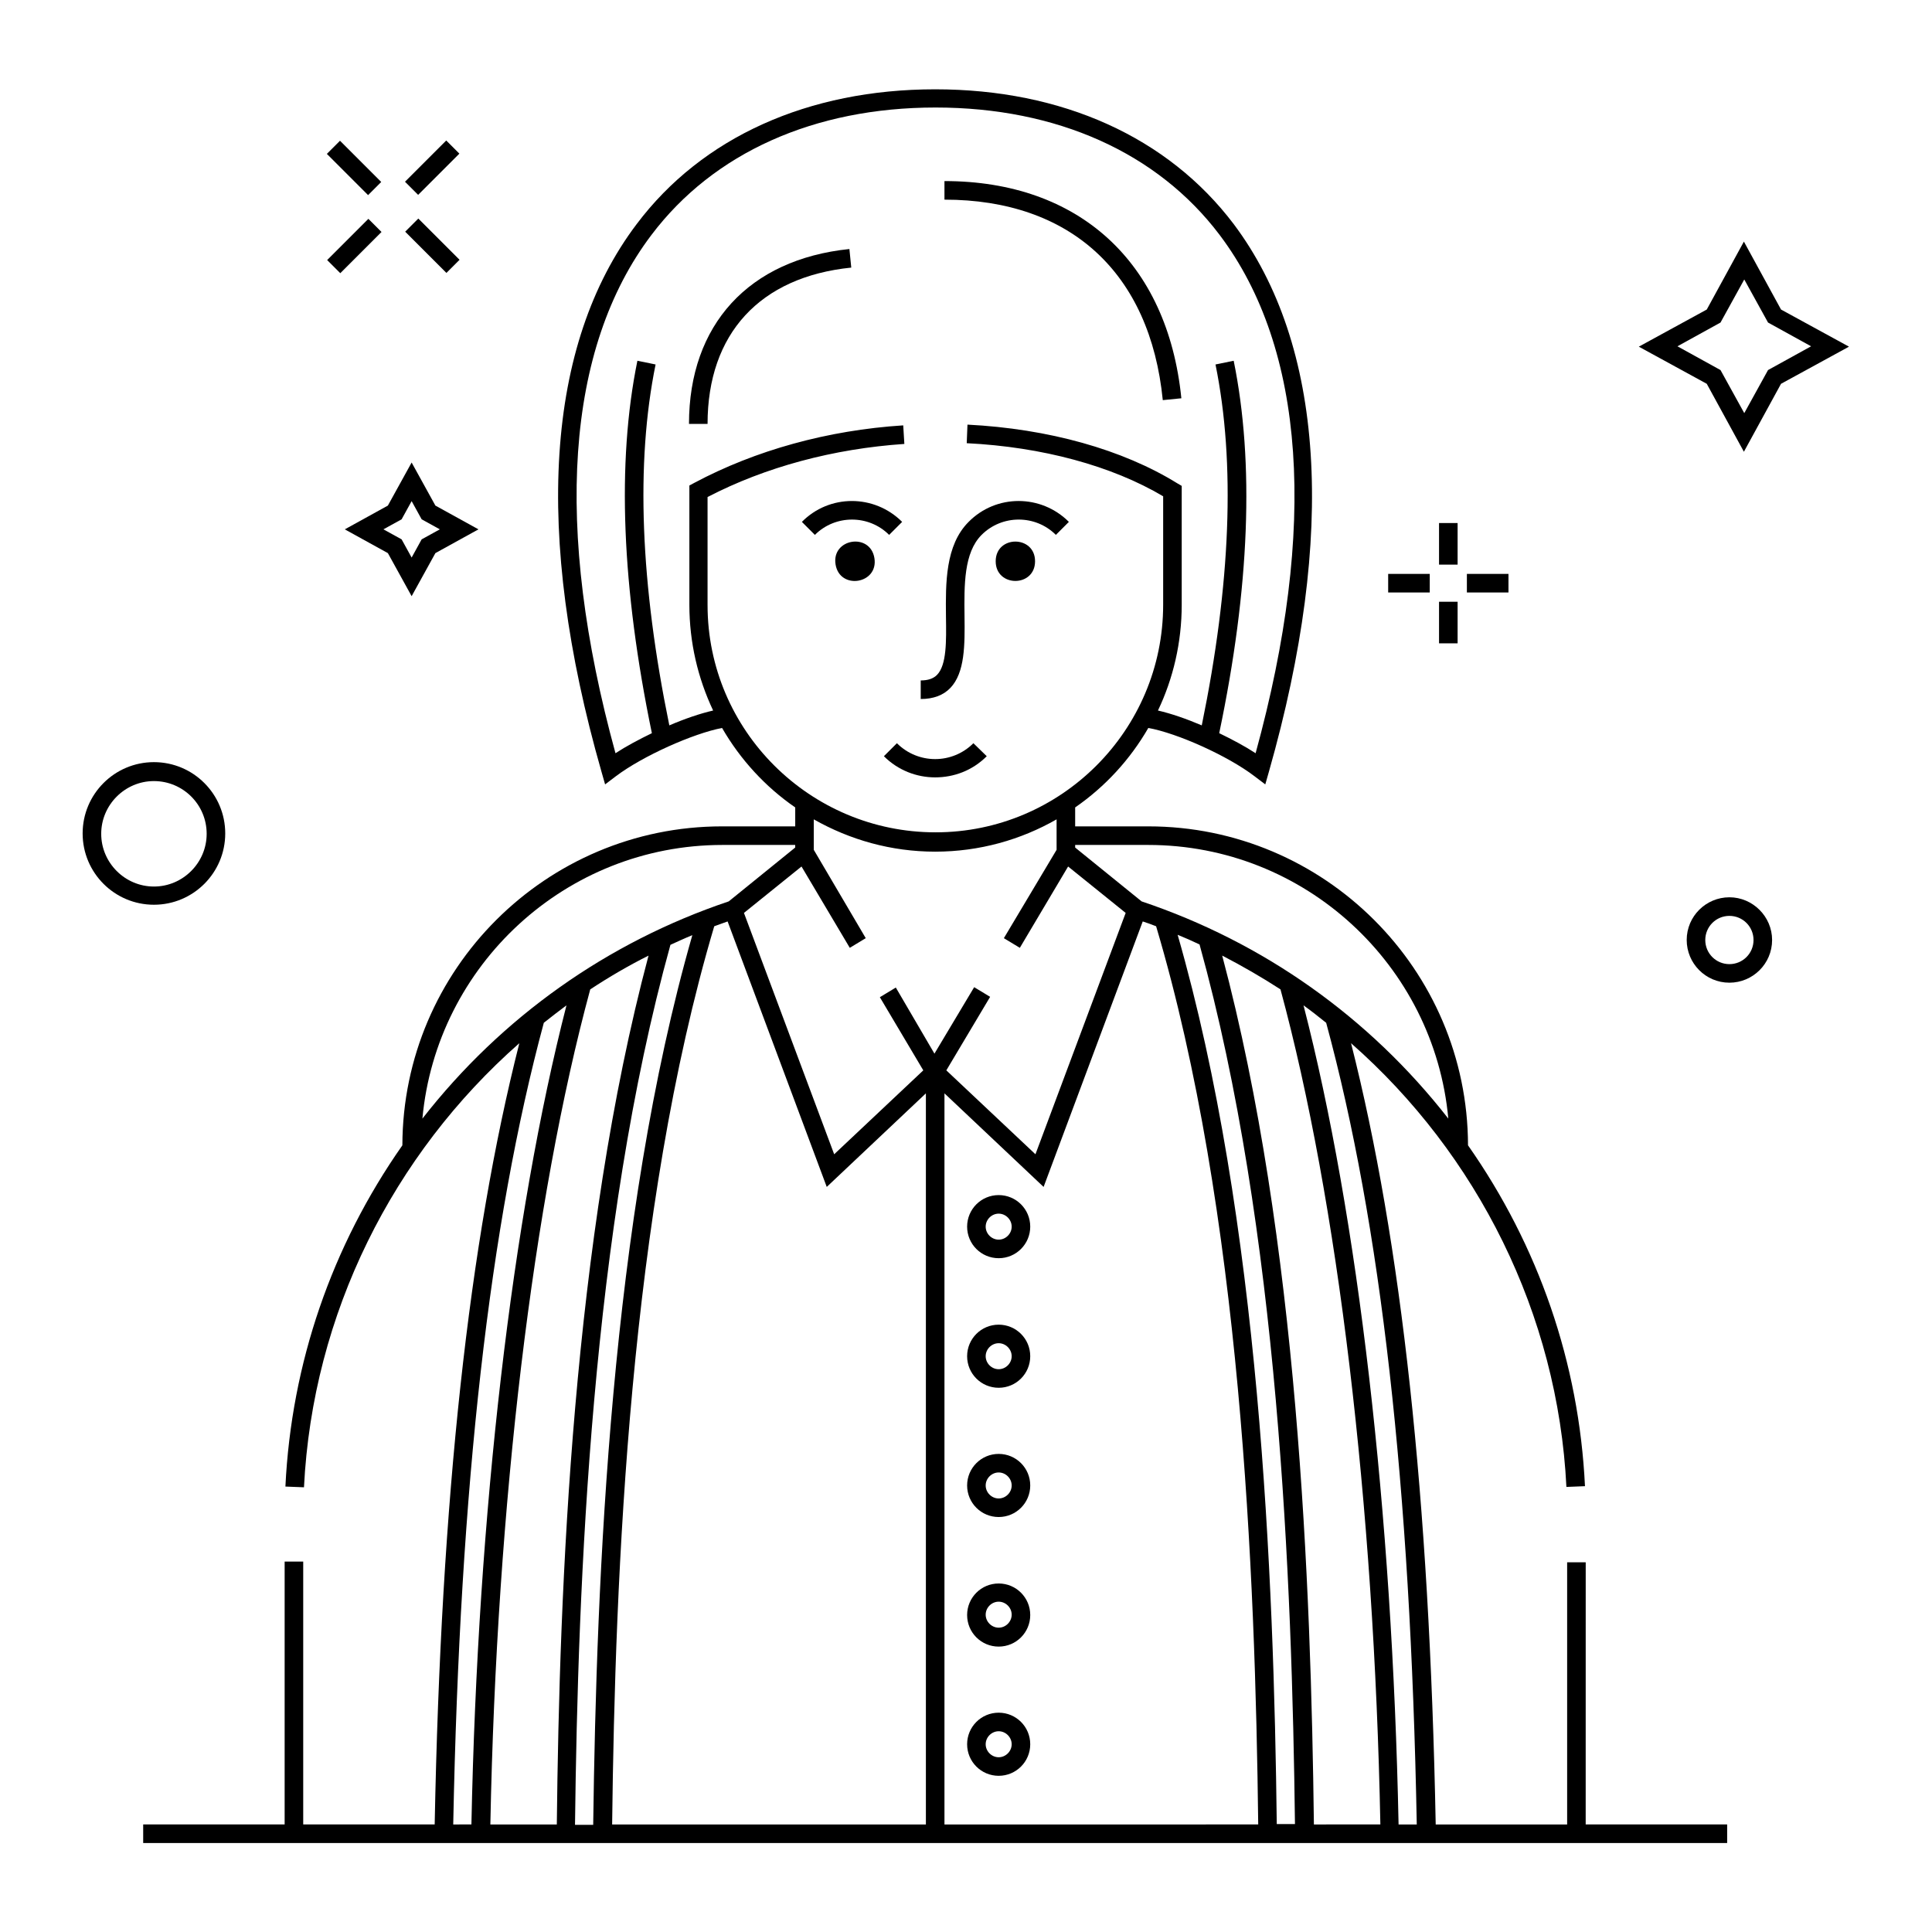 <?xml version="1.0" encoding="UTF-8"?>
<!-- Uploaded to: ICON Repo, www.iconrepo.com, Generator: ICON Repo Mixer Tools -->
<svg fill="#000000" width="800px" height="800px" version="1.1" viewBox="144 144 512 512" xmlns="http://www.w3.org/2000/svg">
 <g>
  <path d="m230.62 184.78 3.481-3.481 10.926 10.926-3.481 3.481z"/>
  <path d="m251.38 205.4 3.481-3.481 10.926 10.926-3.481 3.481z"/>
  <path d="m230.7 212.92 10.926-10.926 3.481 3.481-10.926 10.926z"/>
  <path d="m251.33 192.16 10.926-10.926 3.481 3.481-10.926 10.926z"/>
  <path d="m525.36 282.61h4.922v11.02h-4.922z"/>
  <path d="m525.36 303.47h4.922v11.02h-4.922z"/>
  <path d="m511.88 296.09h11.02v4.922h-11.02z"/>
  <path d="m532.74 296.09h11.02v4.922h-11.02z"/>
  <path d="m615.99 226.03-9.84-18.008-9.84 18.008-18.008 9.84 18.008 9.84 9.84 18.008 9.84-18.008 18.008-9.84zm-3.445 16.039-6.297 11.414-6.297-11.414-11.414-6.297 11.414-6.297 6.297-11.414 6.297 11.414 11.414 6.297z"/>
  <path d="m246.79 290.58 6.297 11.414 6.297-11.414 11.414-6.297-11.414-6.297-6.297-11.414-6.297 11.414-11.414 6.297zm3.641-8.957 2.656-4.82 2.656 4.82 4.82 2.656-4.82 2.656-2.656 4.82-2.656-4.82-4.82-2.656z"/>
  <path d="m203.69 364.87c0-10.43-8.461-18.895-18.895-18.895-10.43 0-18.895 8.461-18.895 18.895 0 10.43 8.461 18.895 18.895 18.895 10.43-0.004 18.895-8.465 18.895-18.895zm-32.867 0.098c0-7.676 6.297-13.973 13.973-13.973s13.973 6.199 13.973 13.973c0 7.676-6.297 13.973-13.973 13.973s-13.973-6.297-13.973-13.973z"/>
  <path d="m602.31 381.79c-6.199 0-11.316 5.019-11.316 11.316 0 6.199 5.019 11.316 11.316 11.316 6.199 0 11.316-5.019 11.316-11.316 0-6.199-5.117-11.316-11.316-11.316zm0 17.715c-3.543 0-6.394-2.856-6.394-6.394 0-3.543 2.856-6.394 6.394-6.394 3.543 0 6.394 2.856 6.394 6.394 0.004 3.539-2.852 6.394-6.394 6.394z"/>
  <path d="m418.3 292.74c0 6.953-10.43 6.953-10.43 0 0-6.953 10.43-6.953 10.43 0"/>
  <path d="m375.73 291.91c1.113 6.863-9.184 8.531-10.297 1.668-1.113-6.863 9.184-8.535 10.297-1.668"/>
  <path d="m399.61 307.3c-0.098-8.266-0.195-16.828 4.527-21.551 5.41-5.41 14.27-5.41 19.68 0l3.445-3.445c-7.379-7.379-19.285-7.379-26.566 0-6.199 6.199-6.102 16.234-6.004 25.094 0.098 6.594 0.195 12.793-2.363 15.449-0.984 0.984-2.363 1.477-4.328 1.477v4.922c3.344 0 6.004-0.984 7.871-2.953 3.836-4.035 3.836-11.316 3.738-18.992z"/>
  <path d="m379.63 285.75 3.445-3.445c-7.379-7.379-19.285-7.379-26.566 0l3.445 3.445c5.41-5.41 14.266-5.41 19.676 0z"/>
  <path d="m401.96 340.96c-5.609 5.609-14.66 5.609-20.27 0l-3.445 3.445c3.738 3.738 8.66 5.609 13.578 5.609 4.922 0 9.84-1.77 13.676-5.609z"/>
  <path d="m452.15 250.04 4.922-0.492c-3.641-36.113-27.16-57.562-62.781-57.562v4.922c33.355-0.004 54.512 19.383 57.859 53.133z"/>
  <path d="m326.59 256.34h4.922c0-23.91 13.875-38.965 38.082-41.426l-0.492-4.922c-26.672 2.754-42.512 20.074-42.512 46.348z"/>
  <path d="m564.23 558.03h-4.922v69.469h-34.832c-1.672-86.395-9.055-154.29-22.434-207.04 33.457 29.422 54.809 71.734 57.07 117.59l4.922-0.195c-1.574-32.668-12.301-63.664-30.996-90.332-0.098-46.641-38.082-84.527-84.723-84.527h-19.387v-5.019c7.969-5.512 14.562-12.695 19.387-21.059 7.676 1.379 21.059 7.379 28.141 12.793l2.856 2.164 0.984-3.445c17.91-62.977 14.66-113.06-9.348-145.04-17.418-23.027-45.461-35.719-79.113-35.719-33.652 0-61.797 12.695-79.113 35.719-24.109 31.883-27.355 82.066-9.348 145.04l0.984 3.445 2.856-2.164c7.184-5.41 20.469-11.316 28.141-12.793 4.82 8.363 11.512 15.645 19.387 21.059v5.019h-19.387c-46.641 0-84.625 37.883-84.723 84.527-18.695 26.668-29.422 57.762-30.996 90.43l4.922 0.195c2.262-45.953 23.617-88.266 57.07-117.69-13.383 52.742-20.762 120.54-22.434 207.04h-34.84v-69.668h-4.922v69.668h-37.488v4.922h419.77v-4.922h-37.492zm-115.92-190.11c41.523 0 75.77 31.883 79.508 72.52-20.961-26.863-49.004-46.738-81.277-57.562l-17.613-14.27v-0.688zm-116.8-63.57v-28.633c15.352-7.969 33.359-12.793 52.152-14.07l-0.297-4.922c-19.977 1.277-39.164 6.594-55.398 15.254l-1.277 0.688v31.586c0 10.035 2.262 19.484 6.297 28.043-3.445 0.789-7.477 2.164-11.609 3.938-7.676-37.391-8.953-69.57-3.641-95.645l-4.82-0.984c-5.512 26.961-4.133 60.223 3.836 98.695-3.445 1.672-6.789 3.445-9.645 5.312-16.434-59.828-13.188-107.36 9.543-137.37 16.434-21.746 43.102-33.75 75.277-33.75 32.176 0 58.844 12.004 75.277 33.75 22.73 30.109 25.977 77.539 9.543 137.37-2.856-1.871-6.199-3.641-9.645-5.312 8.07-38.473 9.348-71.637 3.836-98.695l-4.82 0.984c5.312 26.074 4.035 58.254-3.641 95.645-4.133-1.77-8.168-3.148-11.609-3.938 4.035-8.461 6.297-18.008 6.297-28.043v-31.488l-1.18-0.688c-14.465-8.953-34.145-14.465-55.598-15.547l-0.195 4.922c19.977 0.984 38.473 6.004 52.055 14.07v28.734c0 33.258-27.059 60.32-60.32 60.32-33.258-0.004-60.418-26.965-60.418-60.227zm-75.57 136.09c3.738-40.641 37.984-72.52 79.508-72.52h19.285v0.688l-17.613 14.27c-32.176 10.82-60.223 30.699-81.18 57.562zm8.168 187.06c1.77-89.742 9.645-159.21 24.008-212.45 1.969-1.574 4.035-3.148 6.004-4.625-14.367 55.988-23.52 134.41-25.191 217.07zm9.84 0c1.672-84.918 11.316-165.41 26.469-221.3 4.922-3.246 10.137-6.297 15.449-8.953-20.074 75.375-23.617 166.79-24.305 230.26zm22.434 0.098c0.789-64.551 4.328-157.64 25.289-233.21 1.969-0.887 3.836-1.77 5.805-2.559-21.648 75.473-25.387 169.94-26.273 235.77zm92.988-0.098h-83.148c0.789-66.52 4.625-162.56 27.059-238.03 1.18-0.395 2.363-0.887 3.543-1.277l26.273 70.355 26.273-24.797zm-7.969-221.79-4.231 2.559 11.512 19.387-23.617 22.238-23.91-63.961 15.254-12.301 12.793 21.551 4.231-2.559-13.777-23.418v-8.07c9.543 5.41 20.469 8.562 32.176 8.562 11.711 0 22.73-3.148 32.176-8.562v8.07l-13.973 23.418 4.231 2.559 12.793-21.551 15.254 12.301-23.91 63.961-23.617-22.238 11.609-19.484-4.231-2.559-10.527 17.613zm12.891 221.79v-193.75l26.273 24.797 26.273-70.355c1.18 0.395 2.363 0.789 3.543 1.277 22.434 75.473 26.273 171.41 27.059 238.03zm88.066-0.098v0.098c-0.789-65.73-4.527-160.2-26.273-235.77 1.969 0.789 3.938 1.672 5.805 2.559 20.961 75.57 24.5 168.76 25.289 233.11zm9.84 0.098c-0.789-63.469-4.231-154.88-24.305-230.26 5.312 2.754 10.43 5.707 15.449 8.953 15.152 55.891 24.797 136.38 26.469 221.3zm22.438 0c-1.672-82.559-10.727-161.08-25.191-217.07 2.066 1.477 4.035 3.051 6.004 4.625 14.465 53.234 22.336 122.71 24.008 212.45z"/>
  <path d="m408.66 460.71c-4.625 0-8.363 3.738-8.363 8.363s3.738 8.363 8.363 8.363 8.363-3.738 8.363-8.363c0.004-4.625-3.738-8.363-8.363-8.363zm0 11.809c-1.871 0-3.445-1.574-3.445-3.445 0-1.871 1.574-3.445 3.445-3.445s3.445 1.574 3.445 3.445c0 1.871-1.574 3.445-3.445 3.445z"/>
  <path d="m408.66 495.05c-4.625 0-8.363 3.738-8.363 8.363s3.738 8.363 8.363 8.363 8.363-3.738 8.363-8.363c0.004-4.625-3.738-8.363-8.363-8.363zm0 11.805c-1.871 0-3.445-1.574-3.445-3.445 0-1.871 1.574-3.445 3.445-3.445s3.445 1.574 3.445 3.445c0 1.871-1.574 3.445-3.445 3.445z"/>
  <path d="m408.66 529.3c-4.625 0-8.363 3.738-8.363 8.363s3.738 8.363 8.363 8.363 8.363-3.738 8.363-8.363c0.004-4.625-3.738-8.363-8.363-8.363zm0 11.809c-1.871 0-3.445-1.574-3.445-3.445s1.574-3.445 3.445-3.445 3.445 1.574 3.445 3.445-1.574 3.445-3.445 3.445z"/>
  <path d="m408.66 563.64c-4.625 0-8.363 3.738-8.363 8.363s3.738 8.363 8.363 8.363 8.363-3.738 8.363-8.363c0.004-4.621-3.738-8.363-8.363-8.363zm0 11.711c-1.871 0-3.445-1.574-3.445-3.445s1.574-3.445 3.445-3.445 3.445 1.574 3.445 3.445-1.574 3.445-3.445 3.445z"/>
  <path d="m408.66 597.88c-4.625 0-8.363 3.738-8.363 8.363s3.738 8.363 8.363 8.363 8.363-3.738 8.363-8.363c0.004-4.625-3.738-8.363-8.363-8.363zm0 11.809c-1.871 0-3.445-1.574-3.445-3.445s1.574-3.445 3.445-3.445 3.445 1.574 3.445 3.445c0 1.867-1.574 3.445-3.445 3.445z"/>
 </g>
</svg>